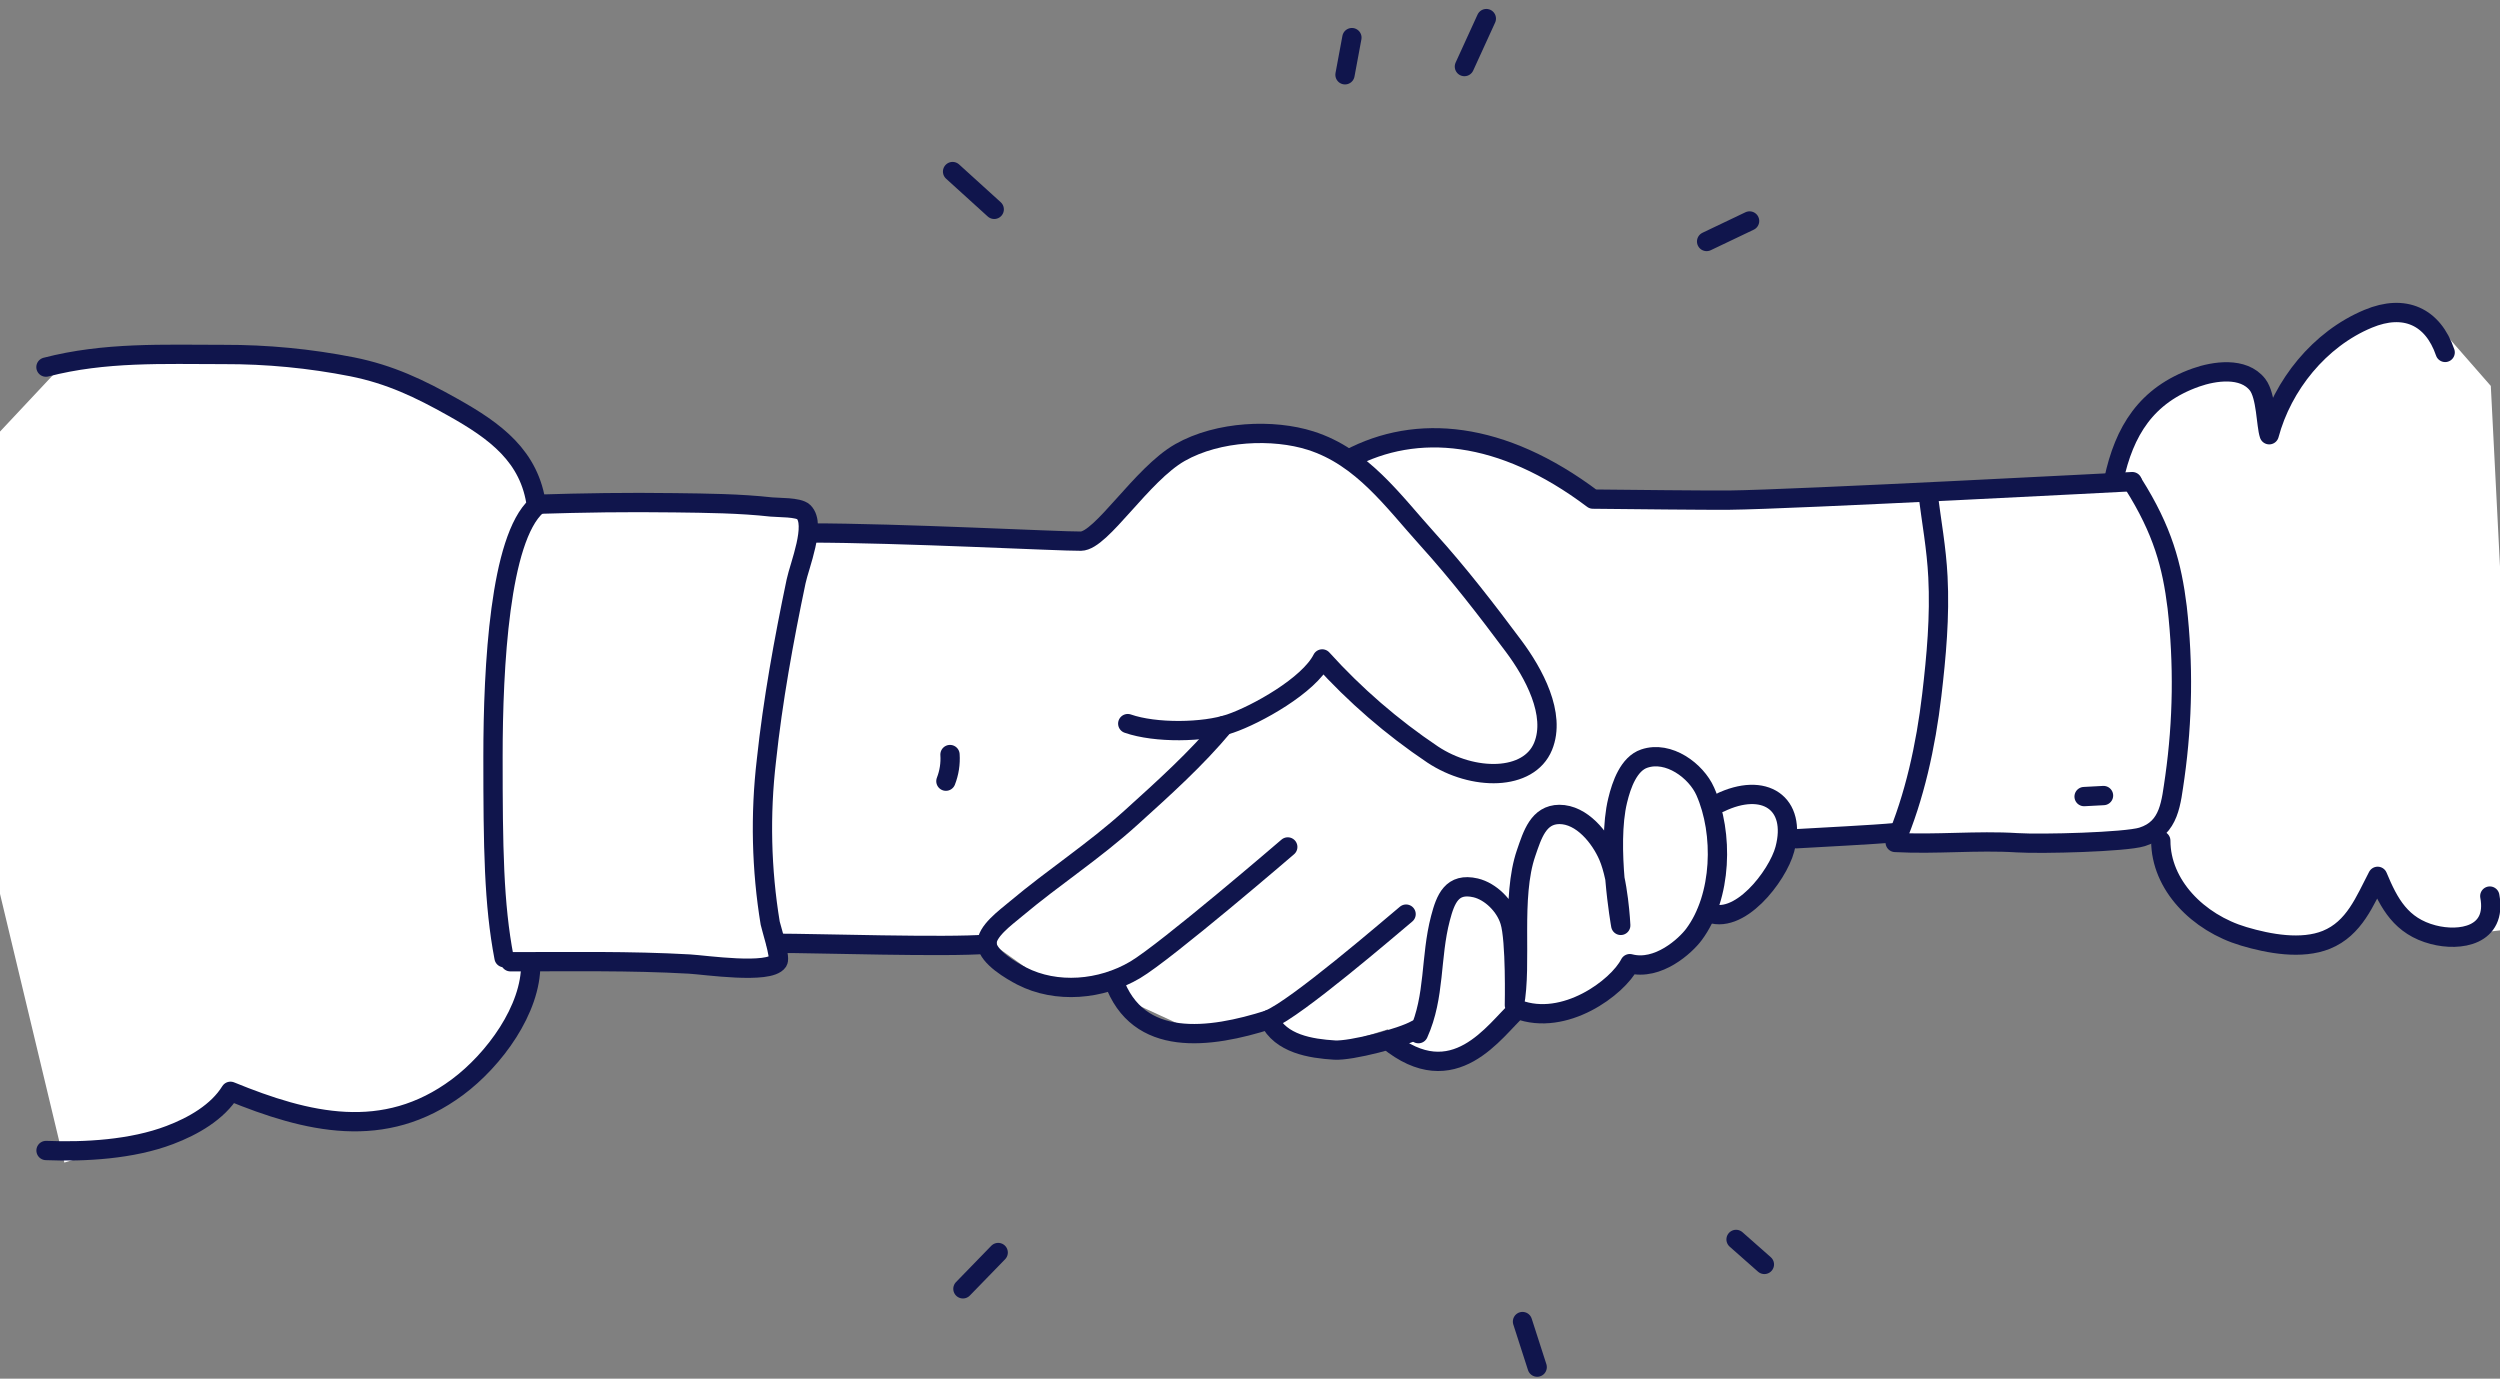 <svg width="272" height="150" viewBox="0 0 272 150" fill="none" xmlns="http://www.w3.org/2000/svg">
<rect x="0" y="0" width="272" height="150" fill="#808080" stroke="none"/>
<path d="M58 54.49C50 36.89 20.667 37.156 7 39.49L-0.5 47.489L-1.5 90.989L7 126.489L20 122.489L25.5 118.489L41 122.489L50 118.489L56 110.489L58 104.989H84L85.5 101.989H107L114 106.989H121.5L123 108.989L129.5 111.989H138L144.5 113.989L151 111.989L154.5 115.489L159.5 113.989L165 110.489H167L173.5 108.989L176.5 104.989H181L184.5 99.989H188L196 90.989H234L238.5 99.989L249.5 103.489L255 100.989L259 95.489L261 99.989L265.5 101.989L274 100.989L271 41.989L264 33.989H259L251 38.489L247 45.989L244.5 40.989H240L233 43.989L230 52.489L173.5 54.49L159.5 47.489H153.5C152.7 47.489 148.167 49.156 146 49.989L138 47.489L128 48.989L118.5 59.489L88.5 57.989L87 54.49H58Z" fill="white"/>
<path d="M88 57.988C97.945 57.988 115.366 58.907 117.603 58.878C119.839 58.849 124.205 51.609 128.389 49.233C132.574 46.858 138.561 46.655 142.593 47.938C148.217 49.722 151.576 54.532 155.347 58.7C158.673 62.375 161.747 66.357 164.694 70.314C166.856 73.211 169.324 77.706 167.888 81.2C166.332 84.995 160.258 84.995 155.876 82.094C151.46 79.133 147.423 75.64 143.855 71.692C142.419 74.569 136.708 77.752 133.84 78.729C130.973 79.705 125.707 79.78 122.699 78.729" stroke="#10154C" stroke-width="2.1" stroke-linecap="round" stroke-linejoin="round"/>
<path d="M103.36 82.095C103.426 83.082 103.273 84.071 102.914 84.992" stroke="#10154C" stroke-width="2.1" stroke-linecap="round" stroke-linejoin="round"/>
<path d="M84.445 102.628C88.832 102.628 103.039 103.092 107.388 102.724" stroke="#10154C" stroke-width="2.1" stroke-linecap="round" stroke-linejoin="round"/>
<path d="M133.173 78.936C130.123 82.599 126.637 85.716 123.055 88.961C118.961 92.665 114.748 95.347 110.473 98.936C109.405 99.834 107.279 101.37 107.387 102.711C107.498 104.143 110.085 105.637 111.15 106.188C114.926 108.133 119.787 107.719 123.5 105.525C126.88 103.526 140.109 92.148 140.109 92.148" stroke="#10154C" stroke-width="2.1" stroke-linecap="round" stroke-linejoin="round"/>
<path d="M121.164 106.668C123.776 114.069 131.6 113.005 138.082 110.936C139.32 113.572 142.621 114.09 145.196 114.247C146.975 114.363 152.546 112.922 154.093 112.012" stroke="#10154C" stroke-width="2.1" stroke-linecap="round" stroke-linejoin="round"/>
<path d="M154.322 112.462C156.158 108.389 155.601 104.184 156.72 99.913C157.273 97.81 157.958 95.997 160.553 96.601C162.179 96.99 163.755 98.547 164.267 100.223C164.923 102.293 164.766 109.358 164.766 109.358C165.629 104.863 164.382 97.632 166.045 92.802C166.73 90.802 167.391 88.629 169.656 88.609C172.111 88.609 174.104 91.129 174.975 93.141C176.11 95.757 176.337 100.682 176.337 100.682C176.337 100.682 174.789 92.057 176.002 87.09C176.415 85.36 177.22 83.1 178.891 82.537C181.544 81.63 184.54 83.857 185.534 86.105C187.548 90.658 187.367 97.562 184.297 101.672C183.397 102.884 180.397 105.662 177.323 104.846C175.994 107.45 170.217 111.742 165.129 109.813C162.653 112.019 158.218 119.089 150.992 113.166" stroke="#10154C" stroke-width="2.1" stroke-linecap="round" stroke-linejoin="round"/>
<path d="M138.086 110.914C140.999 109.739 151.241 100.906 152.982 99.457" stroke="#10154C" stroke-width="2.1" stroke-linecap="round" stroke-linejoin="round"/>
<path d="M146.812 49.919C154.1 46.058 163.359 46.807 173.308 54.303C177.389 54.344 185.791 54.439 188.163 54.414C195.046 54.344 231.994 52.403 231.994 52.403" stroke="#10154C" stroke-width="2.1" stroke-linecap="round" stroke-linejoin="round"/>
<path d="M195.453 91.254C198.271 91.08 203.578 90.84 206.388 90.575" stroke="#10154C" stroke-width="2.1" stroke-linecap="round" stroke-linejoin="round"/>
<path d="M209.765 53.711C210.148 56.766 210.689 59.651 210.846 62.76C211.069 67.064 210.677 71.385 210.177 75.632C209.534 81.112 208.3 86.754 206.195 91.659C210.635 91.903 215.084 91.414 219.478 91.692C222.132 91.857 231.23 91.621 233.058 91.054C236.095 90.106 236.207 87.292 236.628 84.514C237.486 78.402 237.569 72.204 236.875 66.071C236.314 61.538 235.324 57.739 232.097 52.627" stroke="#10154C" stroke-width="2.1" stroke-linecap="round" stroke-linejoin="round"/>
<path d="M226.75 86.668L228.863 86.556" stroke="#10154C" stroke-width="2.1" stroke-linecap="round" stroke-linejoin="round"/>
<path d="M235.094 91.467C235.094 96.276 239.138 100.395 244.118 101.873C246.891 102.7 250.415 103.338 253.106 102.253C256.159 101.012 257.282 98.031 258.689 95.345C259.927 98.321 261.247 100.784 264.734 101.695C267.622 102.452 271.703 101.835 270.89 97.493" stroke="#10154C" stroke-width="2.1" stroke-linecap="round" stroke-linejoin="round"/>
<path d="M229.984 52.18C231.111 46.903 233.504 42.979 238.935 41.067C240.878 40.38 244.084 39.871 245.624 41.853C246.581 43.095 246.54 46.29 246.89 47.3C248.33 41.919 252.354 36.886 257.664 34.68C261.63 33.025 264.704 34.453 266.033 38.343" stroke="#10154C" stroke-width="2.1" stroke-linecap="round" stroke-linejoin="round"/>
<path d="M58.358 54.863C63.648 54.701 68.121 54.631 73.411 54.701C76.914 54.747 80.451 54.776 83.933 55.161C84.672 55.239 86.884 55.161 87.441 55.707C88.827 57.081 86.979 61.522 86.616 63.252C85.279 69.631 84.074 76.266 83.385 82.739C82.697 88.628 82.836 94.584 83.797 100.434C83.855 100.786 84.944 104.159 84.647 104.602C83.707 106.022 76.692 104.983 75.012 104.888C68.525 104.523 62.026 104.639 55.531 104.639" stroke="#10154C" stroke-width="2.1" stroke-linecap="round" stroke-linejoin="round"/>
<path d="M5 39.942C11.38 38.286 17.742 38.563 24.361 38.568C29.044 38.554 33.717 39.003 38.313 39.909C42.439 40.737 45.641 42.268 49.289 44.317C53.886 46.895 57.666 49.644 58.367 55.041C54.393 58.655 53.638 72.392 53.638 82.326C53.638 92.26 53.725 98.349 54.839 104.193" stroke="#10154C" stroke-width="2.1" stroke-linecap="round" stroke-linejoin="round"/>
<path d="M57.743 104.864C57.805 109.811 53.77 115.307 49.775 118.279C41.787 124.223 33.426 122.149 25.075 118.735C23.68 120.994 21.035 122.522 18.472 123.49C14.346 125.063 9.237 125.345 5.008 125.175" stroke="#10154C" stroke-width="2.1" stroke-linecap="round" stroke-linejoin="round"/>
<path d="M108.603 136.275L104.766 140.224" stroke="#10154C" stroke-width="2.1" stroke-linecap="round" stroke-linejoin="round"/>
<path d="M165.648 143.785L167.245 148.744" stroke="#10154C" stroke-width="2.1" stroke-linecap="round" stroke-linejoin="round"/>
<path d="M188.883 134.85L191.965 137.569" stroke="#10154C" stroke-width="2.1" stroke-linecap="round" stroke-linejoin="round"/>
<path d="M108.171 22.777L103.641 18.666" stroke="#10154C" stroke-width="2.1" stroke-linecap="round" stroke-linejoin="round"/>
<path d="M146.336 8.137L147.087 4.093" stroke="#10154C" stroke-width="2.1" stroke-linecap="round" stroke-linejoin="round"/>
<path d="M159.328 7.242L161.713 2.023" stroke="#10154C" stroke-width="2.1" stroke-linecap="round" stroke-linejoin="round"/>
<path d="M185.68 26.274L190.355 24.043" stroke="#10154C" stroke-width="2.1" stroke-linecap="round" stroke-linejoin="round"/>
<path d="M187.097 87.353C191.949 84.994 195.535 87.353 194.19 92.399C193.422 95.284 189.16 100.871 185.727 99.216" stroke="#10154C" stroke-width="2.1" stroke-linecap="round" stroke-linejoin="round"/>
</svg>
